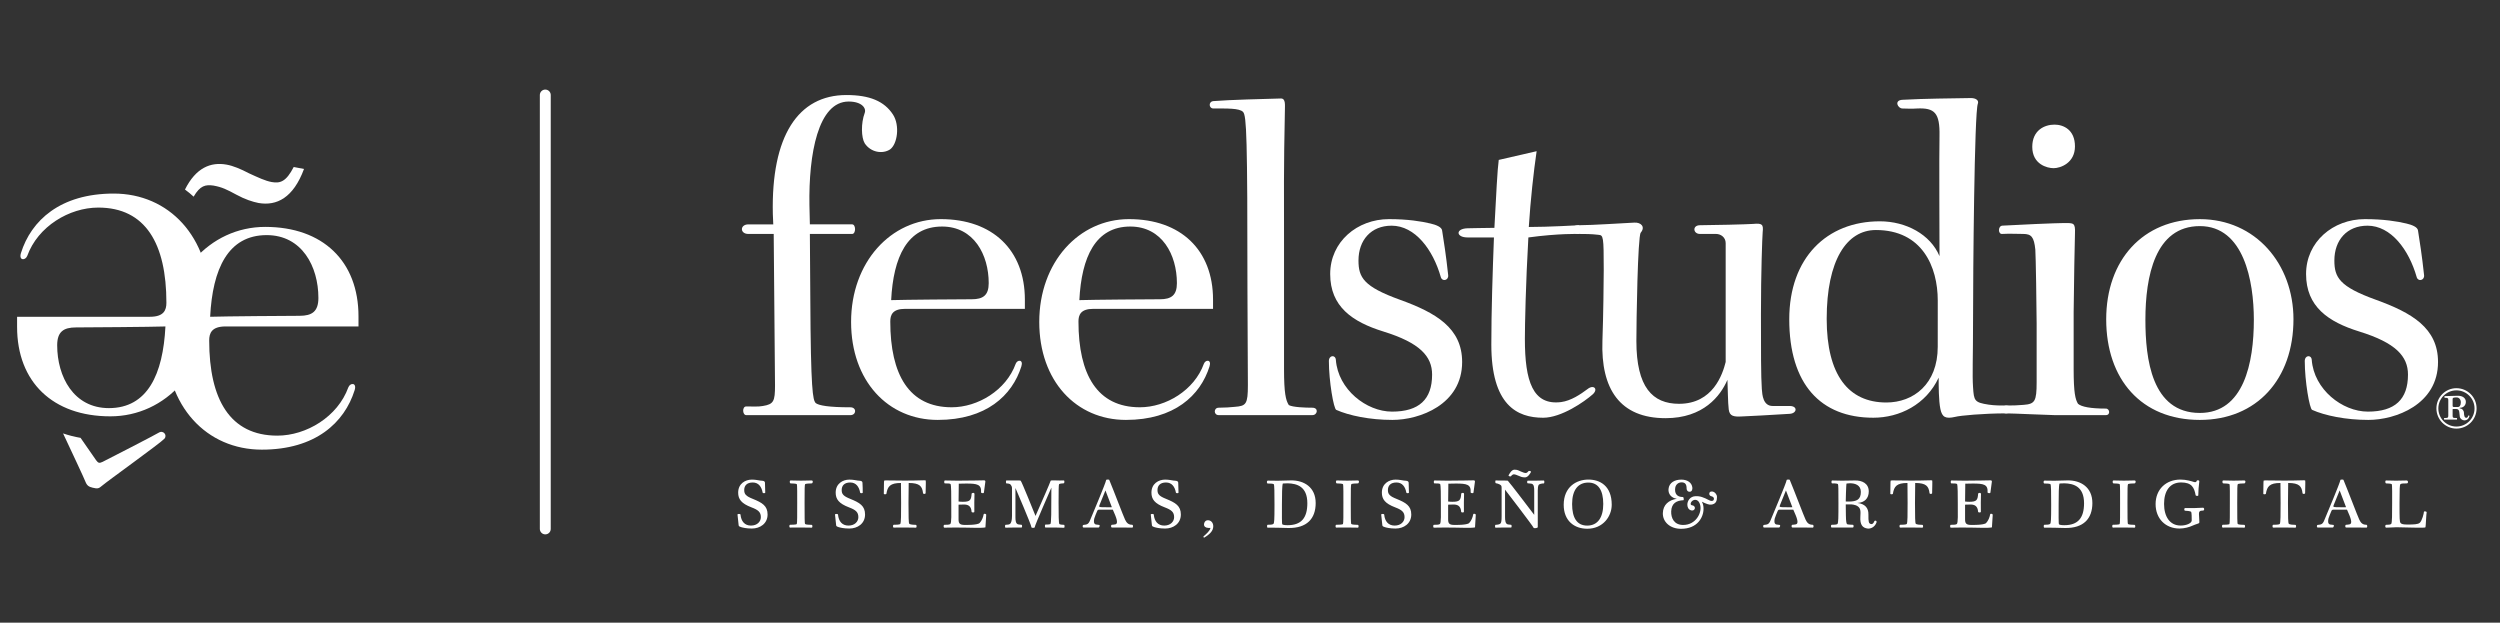 <?xml version="1.0" encoding="utf-8"?>
<!-- Generator: Adobe Illustrator 24.0.0, SVG Export Plug-In . SVG Version: 6.00 Build 0)  -->
<svg version="1.1" id="Capa_1" xmlns="http://www.w3.org/2000/svg" xmlns:xlink="http://www.w3.org/1999/xlink" x="0px" y="0px"
	 viewBox="0 0 1606.03 400" style="enable-background:new 0 0 1606.03 400;" xml:space="preserve">
<rect x="0" y="0" width="1606.03" height="400" fill="#333333" stroke="none"/>
<style type="text/css">
	.st0{fill:#FFFFFF;}
</style>
<g>
	<path class="st0" d="M96.35,203.5c9,0,10.55-4.35,10.55-9c0-37.87-13.35-61.15-43.77-61.15c-18.62,0-38.8,12.11-45.63,31.04
		c-1.24,3.11-5.59,3.11-4.03-1.86c6.52-20.8,25.14-38.18,59.6-38.18c35.39,0,61.77,27.63,61.77,69.85
		c0,42.53-28.25,73.26-63.95,73.26c-36.94,0-59.91-22.04-59.91-57.43v-6.52h85.37V203.5z M69.96,262.18
		c24.83,0,34.77-21.73,36.32-52.46c-9,0.31-50.91,0.62-57.43,0.62c-8.07,0-12.11,2.79-12.11,11.49
		C36.75,242,47.3,262.18,69.96,262.18z"/>
	<path class="st0" d="M144.94,209.71c-9,0-10.55,4.34-10.55,9c0,37.87,13.35,61.15,43.77,61.15c18.63,0,38.8-12.11,45.63-31.05
		c1.24-3.1,5.59-3.1,4.03,1.87c-6.52,20.8-25.14,38.18-59.6,38.18c-35.39,0-61.77-27.63-61.77-69.84
		c0-42.53,28.25-73.26,63.94-73.26c36.94,0,59.91,22.04,59.91,57.43v6.52H144.94z M171.32,151.04c-24.83,0-34.77,21.73-36.32,52.46
		c9.01-0.31,50.91-0.62,57.43-0.62c8.07,0,12.11-2.79,12.11-11.48C204.54,171.22,193.98,151.04,171.32,151.04z"/>
	<g>
		<path class="st0" d="M116.27,127.6l0.22,0.04c-0.06-0.05-0.12-0.09-0.18-0.14C116.3,127.54,116.29,127.57,116.27,127.6z"/>
		<path class="st0" d="M188.68,107.28c-4.83,9.4-8.64,10.67-14.23,9.65c-4.07-0.76-8.38-2.8-14.48-5.59
			c-5.34-2.79-10.16-4.83-14.48-5.59c-10.14-1.81-19.67,2.01-26.66,16.01c1.93,1.41,3.79,2.94,5.56,4.58
			c4.22-7.23,7.63-7.82,12.72-7.13c5.58,1.01,8.64,2.55,14.73,5.85c5.59,3.05,10.42,4.58,14.23,5.34
			c11.69,2.03,22.36-3.3,29.22-21.85L188.68,107.28z"/>
	</g>
	<g>
		<path class="st0" d="M102.1,277.89c-1.26,0.89-34.02,17.78-36.17,18.8c-2.14,1.01-2.79,0.85-4.2-1.05
			c-0.63-0.85-5.12-7.32-9.97-14.36c-3.94-0.67-7.68-1.64-11.24-2.85c5.83,12.43,13.42,28.57,14.34,30.96
			c1.05,2.67,2.26,3.32,4.69,3.92c3.23,0.81,4,0.48,5.99-1.25c2.87-2.55,37.86-27.66,40.05-30.21
			C107.68,279.62,104.93,276.19,102.1,277.89z"/>
	</g>
</g>
<g>
	<g>
		<path class="st0" d="M571.75,96.01c-4.76,3.08-12.31,1.96-16.23-3.92c-2.24-3.64-2.52-12.87,0-19.59
			c1.12-3.08-1.96-7.27-10.35-7.27c-19.59,0-25.74,33.58-25.18,66.59l0.28,12.31c0,0,20.71,0,27.14,0c2.52,0,2.52,6.16,0,6.16
			c-8.67,0-27.14,0-27.14,0l0.28,40.85c0.28,60.72,1.68,65.47,3.36,67.71c1.96,1.68,8.67,2.8,22.38,2.8c4.2,0,3.92,5.04,0,5.04
			c-19.86,0-37.49,0-40.85,0s-21.54,0-26.02,0c-2.52,0-2.8-5.59,0-5.59c3.36,0,7.83,0.28,10.63-0.28c7-1.12,7.83-3.08,7.83-13.15
			c0-7.28-0.84-97.37-0.84-97.37s-8.95,0-16.23,0c-5.6,0-5.6-6.16,0-6.16c4.48,0,15.95,0,15.95,0l-0.28-6.71
			c-1.12-50.08,16.23-76.38,47.28-76.38c14.83,0,24.34,3.92,29.94,12.59C578.19,80.62,576.51,92.65,571.75,96.01z"/>
		<path class="st0" d="M581.44,198.41c-8.11,0-9.51,3.92-9.51,8.11c0,34.14,12.03,55.12,39.45,55.12
			c16.79,0,34.97-10.91,41.13-27.98c1.12-2.8,5.04-2.8,3.64,1.68c-5.87,18.75-22.66,34.42-53.72,34.42
			c-31.89,0-55.68-24.9-55.68-62.96c0-38.33,25.46-66.03,57.64-66.03c33.29,0,54,19.86,54,51.76v5.88L581.44,198.41L581.44,198.41z
			 M605.22,145.53c-22.38,0-31.34,19.58-32.73,47.28c8.11-0.28,45.88-0.56,51.76-0.56c7.27,0,10.91-2.52,10.91-10.35
			C635.16,163.72,625.65,145.53,605.22,145.53z"/>
		<path class="st0" d="M702.33,198.41c-8.11,0-9.51,3.92-9.51,8.11c0,34.14,12.03,55.12,39.45,55.12
			c16.79,0,34.98-10.91,41.13-27.98c1.12-2.8,5.03-2.8,3.63,1.68c-5.87,18.75-22.66,34.42-53.72,34.42
			c-31.89,0-55.68-24.9-55.68-62.96c0-38.33,25.46-66.03,57.64-66.03c33.29,0,54,19.86,54,51.76v5.88L702.33,198.41L702.33,198.41z
			 M726.12,145.53c-22.38,0-31.33,19.58-32.73,47.28c8.11-0.28,45.88-0.56,51.76-0.56c7.27,0,10.91-2.52,10.91-10.35
			C756.05,163.72,746.54,145.53,726.12,145.53z"/>
		<path class="st0" d="M813.13,266.68c-3.36,0-25.74,0-30.22,0c-3.36,0-3.36-4.76,0-4.76c3.92,0,7.56-0.28,10.35-0.56
			c7.27-0.56,8.4-1.68,8.4-13.99c0-12.03-0.28-45.33-0.28-61.28c0-98.48-0.56-111.64-2.8-114.15c-2.24-2.52-10.63-2.24-19.03-2.24
			c-3.08,0-3.36-4.48,0-4.75c10.07-0.84,33.02-1.4,43.37-1.68c3.08,0,2.52,4.2,2.52,7.28c-0.84,38.89-0.56,54-0.56,88.41
			c0,30.5,0,65.19,0,78.06c0,15.67,1.12,20.14,3.08,23.22c2.52,1.4,10.63,1.68,15.11,1.68c4.2,0,3.36,4.76,0,4.76
			C832.15,266.68,816.48,266.68,813.13,266.68z"/>
		<path class="st0" d="M894.54,269.76c-14.55,0-27.98-2.8-36.09-6.44c-1.68-0.56-4.76-18.47-4.76-31.34c0-3.92,4.2-4.2,4.48-0.84
			c1.4,19.02,19.58,33.29,36.09,33.29c17.35,0,25.74-7.84,25.74-23.78c0-11.75-7.83-20.43-31.33-27.7
			c-19.87-6.16-34.14-15.95-34.14-36.93c0-20.71,17.35-35.25,37.77-35.25c12.04,0,20.71,1.4,26.58,2.8
			c3.64,0.84,7.27,2.24,7.55,4.48c1.12,7.27,2.52,15.67,3.91,28.82c0.28,3.36-3.91,4.2-4.75,1.12
			c-5.03-17.63-16.51-33.01-31.62-33.01c-13.15,0-21.26,9.23-21.26,22.38c0,10.91,3.35,16.79,26.58,25.18
			c23.22,8.39,40.01,18.19,40.01,40.01C939.31,259.97,911.89,269.76,894.54,269.76z"/>
		<path class="st0" d="M991.34,268.36c-16.79,0-33.29-8.11-33.29-47c0-21.55,0.83-46.45,1.68-68.83c-7.28,0-13.43,0-17.06,0
			c-7.28,0-7.84-5.6,0-5.88c3.63,0,9.79-0.28,17.35-0.28c1.11-20.98,1.96-37.77,2.79-43.64l24.34-5.6
			c-1.95,13.43-3.91,31.06-5.03,48.69c12.59,0,32.21-1.12,32.21-1.12v5.6c0,0-13.07-0.42-32.49,2.24
			c-1.68,29.38-2.24,56.24-2.24,65.19c0,27.14,5.04,42.81,23.23,40.57c6.44-0.84,12.59-5.04,17.06-8.39c3.92-3.08,7,0,3.36,3.36
			C1017.92,258.01,1003.09,268.36,991.34,268.36z"/>
		<path class="st0" d="M1119.23,267.52c-5.32,0.28-8.11,0-8.67-4.48s-0.56-13.15-0.84-19.02c-4.48,10.35-15.39,24.62-39.73,24.62
			c-29.38,0-41.69-18.75-40.57-49.8c0.56-15.39,0.84-39.45,0.84-45.33c0-21.82-0.28-22.38-3.36-22.66
			c-4.48-0.56-8.96-0.56-12.59-0.56c-5.04,0-6.16-5.6,0-5.6c8.39,0,29.37-1.4,35.53-1.68c4.48-0.28,7.28,2.8,4.19,6.44
			c-1.95,2.24-2.8,57.36-2.8,69.67c0,29.66,10.36,40.29,27.42,40.29c21.82,0,27.98-19.03,29.94-26.86v-76.39
			c0-3.64-3.08-5.87-6.16-5.87c-4.75,0-6.44,0-10.36,0c-4.48,0-5.03-5.6,0-5.6c7,0,30.5-0.56,34.14-0.84
			c5.87-0.56,6.71,0.28,6.15,5.32c-0.28,3.36-1.11,26.02-1.11,52.88c0,22.67,0,40.29,0.56,47.85c0.28,3.92,0.83,10.91,6.99,10.91
			c3.64,0,7,0,10.91,0c5.32,0,4.76,4.76,0,5.04C1137.14,266.68,1124.83,267.24,1119.23,267.52z"/>
		<path class="st0" d="M1256.04,267.8c-6.16,1.4-8.4,0.28-9.51-5.04c-1.12-5.31-1.12-15.39-1.12-20.15
			c-8.11,17.35-25.18,25.74-41.97,25.74c-33.85,0-54-21.54-54-63.23c0-39.45,24.06-62.95,58.19-62.95
			c16.79,0,32.46,8.39,38.33,22.38c0-12.59-0.28-64.35,0-77.22c0.28-14.83-3.07-18.18-14.55-17.63c-3.07,0.28-7.55,0-9.23,0
			c-3.08,0-5.6-5.32,0-5.59c15.39-0.84,30.21-0.84,43.93-1.12c3.08,0,5.32,1.4,4.48,3.64c-2.24,5.32-3.08,109.12-3.08,139.05
			c0,24.9-0.56,35.26,0,43.09c0.56,8.67,0.84,9.79,10.08,11.19c3.91,0.56,7.55,0.56,11.19,0.56c4.48,0,3.91,5.04,0,5.04
			C1274.22,265.56,1259.11,266.96,1256.04,267.8z M1244.84,193.1c0-21.82-10.07-45.33-39.73-45.33c-18.75,0-31.62,19.3-31.62,57.08
			c0,36.09,13.99,53.72,38.33,53.72c17.35,0,33.01-11.75,33.01-35.81C1244.84,217.16,1244.84,197.02,1244.84,193.1z"/>
		<path class="st0" d="M1319.82,266.68c-3.36,0-26.57-1.12-31.04-1.12c-3.64,0-3.64-5.04,0-5.04c3.91,0,8.38-0.15,11.18-0.43
			c7.28-0.56,8.4-2.24,8.4-14.55c0-7,0-26.71,0-37.9c0-8.12-0.56-44.49-0.84-47.29c-0.84-8.11-2.52-10.07-7.83-10.07
			c-3.92,0-8.67-0.28-13.43,0c-2.8,0.28-2.8-5.04,0-5.32c8.95-0.56,35.25-1.68,39.73-1.68c6.15,0,7.28-0.28,7,6.72
			c-0.28,10.07-0.56,26.86-0.85,50.64c0,10.63,0,22.94,0,36.38c0,15.67,1.12,19.58,2.8,22.38c2.24,1.96,8.11,3.08,17.91,3.08
			c2.52,0,3.07,4.2,0,4.2C1341.93,266.68,1323.17,266.68,1319.82,266.68z M1319.26,108.04c-4.2,0-13.71-2.52-13.71-13.71
			c0-10.63,7.83-14.27,14.27-14.27c5.87,0,13.16,3.36,13.16,13.99C1332.97,104.68,1323.74,108.04,1319.26,108.04z"/>
		<path class="st0" d="M1413.2,269.76c-37.49,0-60.15-26.02-60.15-64.63c0-38.05,23.5-64.35,60.15-64.35
			c35.81,0,60.15,28.82,60.15,64.35C1473.35,243.46,1449.85,269.76,1413.2,269.76z M1413.2,145.25c-28.82,0-34.97,32.45-34.97,60.15
			c0,24.91,3.91,59.88,34.97,59.88c28.26,0,34.7-32.18,34.7-59.88C1447.89,180.51,1441.46,145.25,1413.2,145.25z"/>
		<path class="st0" d="M1521.47,269.76c-14.55,0-27.98-2.8-36.1-6.44c-1.68-0.56-4.76-18.47-4.76-31.34c0-3.92,4.2-4.2,4.48-0.84
			c1.4,19.02,19.58,33.29,36.09,33.29c17.35,0,25.74-7.84,25.74-23.78c0-11.75-7.83-20.43-31.34-27.7
			c-19.86-6.16-34.13-15.95-34.13-36.93c0-20.71,17.35-35.25,37.77-35.25c12.03,0,20.7,1.4,26.58,2.8c3.63,0.84,7.27,2.24,7.55,4.48
			c1.12,7.27,2.52,15.67,3.92,28.82c0.28,3.36-3.92,4.2-4.76,1.12c-5.04-17.63-16.51-33.01-31.62-33.01
			c-13.15,0-21.26,9.23-21.26,22.38c0,10.91,3.36,16.79,26.58,25.18c23.22,8.39,40.01,18.19,40.01,40.01
			C1566.23,259.97,1538.81,269.76,1521.47,269.76z"/>
		<path class="st0" d="M1578.01,275.34c-7.04,0-12.83-5.8-12.83-12.98c0-7.19,5.79-12.98,12.83-12.98c7.19,0,12.98,5.79,12.98,12.98
			S1585.19,275.34,1578.01,275.34z M1578.01,250.77c-6.38,0-11.59,5.21-11.59,11.59c0,6.46,5.2,11.66,11.59,11.66
			c6.46,0,11.66-5.2,11.66-11.66C1589.67,255.98,1584.46,250.77,1578.01,250.77z M1583.14,270.06c-1.25,0-2.71-1.02-2.93-2.35
			c-0.07-0.81-0.22-2.05-0.36-3.15c-0.15-1.32-0.96-1.83-1.91-1.83c-0.36,0-1.69,0-1.91,0c-0.29,0-0.44,0.07-0.44,0.22
			c0,2.49,0,3.81,0,4.03c0,1.46,0.22,1.54,2.57,1.54c0.29,0,0.29,0.07,0.29,0.59c0,0.44,0,0.44-0.29,0.44c-0.59,0-2.57,0-3.52,0
			c-1.17,0-3.96,0-4.11,0c-0.51,0-0.51,0-0.51-0.51s0.08-0.51,0.51-0.51c1.91,0,2.28-0.15,2.28-1.54c0-0.51,0-2.86,0-5.28
			s0-4.03,0-4.54c0-1.32-0.22-1.61-1.98-1.61c-0.51,0-0.51,0-0.51-0.51c0-0.59,0-0.59,0.51-0.59c1.32,0,7.55-0.22,8.21-0.22
			c3.3,0,5.06,1.76,5.06,3.96c0,2.13-1.61,3.81-3.82,3.74c-0.14,0-0.29,0.44-0.07,0.44c1.76,0,2.64,1.76,2.64,2.57
			c0.07,2.28,0.44,3.45,1.54,3.45c0.58,0,0.95-0.51,1.17-1.17c0.14-0.44,0.36-0.37,0.59-0.29c0.43,0.15,0.22,0.59,0,1.1
			C1585.63,269.33,1584.61,270.06,1583.14,270.06z M1578.23,255.32c-2.2,0-2.64,0.22-2.64,1.17c0,1.17,0,2.78,0,4.1
			c0,0.51,0.15,0.88,0.88,0.88c0.66,0,1.91,0,2.64,0c0.88,0,1.76-0.95,1.76-3.01C1580.87,256.5,1579.55,255.32,1578.23,255.32z"/>
	</g>
	<g>
		<path class="st0" d="M483,339.54c-3.64,0-5.92-0.62-6.8-0.88c-0.53-0.18-1.58-0.44-1.67-1.1c-0.31-2.37-0.57-4.96-0.75-6.98
			c-0.04-0.57,1.89-0.57,1.93,0c0.4,4.34,2.68,7.06,6.71,7.06c4.04,0,6.36-2.59,6.36-5.4c0-3.2-1.62-4.65-6.06-6.32
			c-6.45-2.46-8.51-5.22-8.51-9.43c0-5.84,4.61-8.38,8.78-8.38c2.42,0,4.39,0.48,5.4,0.62c1.01,0.13,2.94-0.05,3.03,1.36
			c0.13,2.41,0.18,4.12,0.18,6.36c0,0.53-1.58,0.53-1.67,0c-0.66-3.68-2.59-6.49-6.36-6.49c-3.9,0-5.48,2.15-5.48,4.83
			c0,2.72,1.14,3.95,5.53,5.7c6.06,2.46,9.48,4.48,9.48,10.05C493.09,336.38,488.26,339.54,483,339.54z"/>
		<path class="st0" d="M511.86,311.02c-0.39-0.31-2.37-0.48-3.95-0.48c-0.66,0-0.88-1.89,0-1.89c2.59,0,4.56,0.13,6.67,0.13
			c2.15,0,4.26-0.13,6.85-0.13c1.1,0,0.79,1.89,0,1.89c-1.31,0-3.99,0.13-4.21,0.52c-0.31,0.44-0.35,2.85-0.35,12.02
			c0,8.95,0,13.17,0.35,13.56c0.31,0.4,3.12,0.53,4.21,0.53c0.62,0,0.66,1.8,0,1.8c-2.59,0-4.83-0.09-6.85-0.09
			c-2.02,0-4.65,0.04-7.02,0.04c-0.66,0-0.62-1.8,0-1.8c1.1,0,4.04-0.08,4.3-0.44c0.31-0.48,0.27-6.54,0.27-13.47
			C512.12,318.53,512.21,311.28,511.86,311.02z"/>
		<path class="st0" d="M545.63,339.54c-3.64,0-5.92-0.62-6.8-0.88c-0.52-0.18-1.58-0.44-1.67-1.1c-0.31-2.37-0.57-4.96-0.74-6.98
			c-0.05-0.57,1.89-0.57,1.93,0c0.39,4.34,2.68,7.06,6.71,7.06c4.04,0,6.36-2.59,6.36-5.4c0-3.2-1.62-4.65-6.06-6.32
			c-6.45-2.46-8.51-5.22-8.51-9.43c0-5.84,4.61-8.38,8.78-8.38c2.41,0,4.39,0.48,5.4,0.62c1.01,0.13,2.94-0.05,3.03,1.36
			c0.13,2.41,0.17,4.12,0.17,6.36c0,0.53-1.58,0.53-1.67,0c-0.66-3.68-2.59-6.49-6.36-6.49c-3.91,0-5.49,2.15-5.49,4.83
			c0,2.72,1.14,3.95,5.53,5.7c6.06,2.46,9.48,4.48,9.48,10.05C555.72,336.38,550.9,339.54,545.63,339.54z"/>
		<path class="st0" d="M578.79,310.27c-6.98,0-8.6,2.24-9.35,6.89c-0.09,0.52-1.71,0.52-1.67,0c0.13-2.63,0-8.07,0.22-8.42
			c0.17-0.27,4.61,0,13.25,0c8.91,0,13.29-0.35,13.43-0.13c0.22,0.4-0.04,5.05-0.04,8.16c0,0.66-1.58,0.79-1.67,0
			c-0.53-4.3-2.02-6.5-9.21-6.5c-0.04,1.84-0.09,7.55-0.13,12.81c0,8.95,0.09,12.86,0.48,13.34c0.53,0.66,3.16,0.75,4.26,0.75
			c0.61,0,0.66,1.8,0,1.8c-2.59,0-5-0.09-7.02-0.09s-4.83,0.04-7.2,0.04c-0.66,0-0.61-1.8,0-1.8c1.1,0,3.82,0,4.21-0.57
			c0.53-0.75,0.53-6.41,0.53-13.34C578.88,318.53,578.83,315.32,578.79,310.27z"/>
		<path class="st0" d="M633.05,338.8c-2.59,0.57-9.65,0.09-19.48,0.09c-2.02,0-5.4,0.09-6.89,0.09c-0.66,0-0.66-1.84,0-1.84
			c1.4,0,3.11,0,3.77-0.48c0.92-0.66,0.66-6.49,0.66-13.43c0-4.7,0-11.89-0.48-12.29c-0.53-0.44-2.19-0.39-3.6-0.39
			c-0.62,0-0.62-1.89,0-1.89c1.53,0,6.14,0.13,8.29,0.13c7.28,0,16.06-0.22,16.85-0.22c0.74,0,0.88,0.44,0.83,0.92
			c-0.22,1.98-0.62,4.61-0.92,6.89c-0.09,0.83-1.89,0.3-1.84,0c0.4-5.22-2.5-5.75-9.48-5.75c-1.49,0-3.51,0.05-4.83,0.09
			l-0.13,11.45c0.83,0.13,1.93,0.18,2.76,0.18c4.65,0,5.35-1.05,5.62-5.18c0.05-0.57,1.89-0.97,1.84,0.22
			c-0.09,2.19-0.18,8.38-0.09,11.32c0.04,0.79-1.71,0.53-1.76,0.13c-0.26-3.95-2.41-4.74-4.96-4.74c-1.27,0-3.42,0.09-3.42,0.09
			v9.48c0,2.72,0.88,3.55,4.13,3.55c0,0,8.12,0.18,9.43-1.27c1.36-1.45,2.24-3.64,2.54-5.44c0.13-0.88,1.71-0.44,1.67,0.22
			C633.36,333.36,633.05,338.8,633.05,338.8z"/>
		<path class="st0" d="M677.83,338.88c-2.24,0-5,0-6.19,0c-0.53,0-0.48-1.89,0-1.89c0.66,0,2.77,0,3.16-0.39
			c0.57-0.57,0.62-7.55,0.62-23.34c0,0-10.71,24.31-10.71,25.45c0,0.53-2.11,0.53-2.11,0c0-1.45-10.27-25.23-10.27-25.23v18.78
			c0,2.2,0.18,4.39,1.98,4.65c0.92,0.13,1.4,0.18,1.93,0.22c0.52,0.05,0.48,1.76,0,1.76c-1.58,0-3.2,0-4.52,0s-4.04,0.09-5.71,0.09
			c-0.53,0-0.48-1.84,0-1.84c1.01,0,2.5-0.13,2.98-0.7c0.53-0.61,1.14-1.84,1.14-5.09c0-1.19,0-15.49,0-16.76
			c0-1.76,0.04-1.93-0.92-3.29c-0.39-0.52-1.53-0.74-2.63-0.74c-0.44,0-0.48-1.98,0-1.93c1.62,0.18,8.56-0.22,9.13,0.18
			c0.62,0.44,9.08,21.54,9.52,22.64c4.74-10.8,9.13-20.75,9.74-22.64c0.13-0.48,5.53,0.04,8.42-0.18c0.61-0.04,0.44,1.84,0,1.84
			c-0.97,0-2.81,0.26-3.03,0.57c-0.27,0.35-0.31,4.52-0.31,11.85c0,7.33,0.04,13.43,0.53,13.78c0.48,0.35,2.1,0.48,2.94,0.48
			c0.48,0,0.52,1.89,0,1.89C681.87,339.02,680.03,338.88,677.83,338.88z"/>
		<path class="st0" d="M721.03,338.88c-2.06,0-5.22,0-6.71,0c-0.79,0-0.75-1.76,0-1.76c0.57,0,1.45-0.13,2.11-0.26
			c1.09-0.22,1.88-1.19,0.04-5.75c-0.53-1.27-1.14-2.68-1.58-3.69c0,0-7.9,0-8.78,0c-0.7,0-1.01,0.18-1.36,1.1
			c-0.48,1.27-1.49,3.42-1.76,4.52c-0.31,1.27-0.61,3.55,1.05,3.91c0.48,0.09,1.45,0.22,2.1,0.26c0.62,0.04,0.22,1.67-0.44,1.67
			c-1.97,0-4.08,0-5.97,0c-1.49,0-2.72,0-3.69,0c-0.7,0-0.74-1.58,0-1.67c2.24-0.22,3.2-0.39,4.21-2.94
			c1.84-4.52,10-23.69,10.4-26.02c0.39-0.22,1.71-0.26,1.93,0c2.89,6.89,9.17,23.56,10.14,25.49c0.79,1.54,1.67,3.38,4.56,3.38
			c0.79,0,0.83,1.84,0,1.84C725.99,338.97,723.05,338.88,721.03,338.88z M710.15,315.06c-1.01,2.59-3.34,8.25-3.77,9.3
			c-0.52,1.27-0.35,1.36,1.45,1.45c1.49,0.09,5.7,0.04,6.45,0.04L710.15,315.06z"/>
		<path class="st0" d="M748.49,339.54c-3.64,0-5.92-0.62-6.8-0.88c-0.53-0.18-1.58-0.44-1.67-1.1c-0.31-2.37-0.57-4.96-0.75-6.98
			c-0.04-0.57,1.89-0.57,1.93,0c0.4,4.34,2.68,7.06,6.71,7.06s6.36-2.59,6.36-5.4c0-3.2-1.62-4.65-6.06-6.32
			c-6.45-2.46-8.51-5.22-8.51-9.43c0-5.84,4.61-8.38,8.78-8.38c2.41,0,4.39,0.48,5.4,0.62c1.01,0.13,2.94-0.05,3.03,1.36
			c0.13,2.41,0.18,4.12,0.18,6.36c0,0.53-1.58,0.53-1.67,0c-0.66-3.68-2.59-6.49-6.36-6.49c-3.9,0-5.48,2.15-5.48,4.83
			c0,2.72,1.14,3.95,5.53,5.7c6.06,2.46,9.48,4.48,9.48,10.05C758.58,336.38,753.75,339.54,748.49,339.54z"/>
		<path class="st0" d="M773.61,345.38c-0.31,0.17-0.66-0.62-0.44-0.83c1.84-1.58,4.21-3.68,4.43-5.4c-0.48,0.09-2.02,0-2.59-0.22
			c-1.32-0.44-1.93-1.58-1.27-3.2c0.57-1.36,1.93-1.84,3.29-1.36c2.06,0.7,2.98,3.16,1.98,5.79
			C778.13,342.44,775.5,344.24,773.61,345.38z"/>
		<path class="st0" d="M827.57,339.19c-2.46-0.05-4.7-0.18-7.11-0.18s-4.87-0.04-6.14-0.04c-0.48,0-0.48-1.84,0-1.84
			c1.58,0,3.33-0.08,3.77-0.61c0.48-0.62,0.66-1.98,0.66-12.2c0-7.5-0.04-13.03-0.48-13.29c-0.75-0.44-2.81-0.4-3.77-0.4
			c-0.88,0-0.88-1.88,0-1.88c0.97,0,4.61,0.08,6.36,0.08c1.8,0,6.36-0.17,8.51-0.22c8.25-0.09,15.84,4.3,15.84,14.57
			C845.21,333.18,839.55,339.41,827.57,339.19z M827.39,310.49c-0.79-0.04-2.77,0.13-3.29,0.13c-0.48,1.23-0.57,7.11-0.57,13.47
			c0,6.41-0.09,12.38,0.22,12.73c0.39,0.3,1.27,0.57,3.42,0.57c8.69,0,12.68-4.52,12.68-14.13
			C839.85,312.38,832.97,310.67,827.39,310.49z"/>
		<path class="st0" d="M862.74,311.02c-0.39-0.31-2.37-0.48-3.95-0.48c-0.66,0-0.88-1.89,0-1.89c2.59,0,4.56,0.13,6.67,0.13
			c2.15,0,4.26-0.13,6.85-0.13c1.09,0,0.79,1.89,0,1.89c-1.32,0-3.99,0.13-4.21,0.52c-0.31,0.44-0.35,2.85-0.35,12.02
			c0,8.95,0,13.17,0.35,13.56c0.31,0.4,3.12,0.53,4.21,0.53c0.61,0,0.66,1.8,0,1.8c-2.59,0-4.83-0.09-6.85-0.09
			c-2.02,0-4.65,0.04-7.02,0.04c-0.66,0-0.62-1.8,0-1.8c1.1,0,4.04-0.08,4.3-0.44c0.31-0.48,0.27-6.54,0.27-13.47
			C863,318.53,863.09,311.28,862.74,311.02z"/>
		<path class="st0" d="M896.51,339.54c-3.64,0-5.92-0.62-6.8-0.88c-0.52-0.18-1.58-0.44-1.66-1.1c-0.31-2.37-0.57-4.96-0.75-6.98
			c-0.04-0.57,1.89-0.57,1.93,0c0.4,4.34,2.68,7.06,6.71,7.06c4.04,0,6.36-2.59,6.36-5.4c0-3.2-1.62-4.65-6.06-6.32
			c-6.45-2.46-8.51-5.22-8.51-9.43c0-5.84,4.61-8.38,8.78-8.38c2.42,0,4.39,0.48,5.4,0.62c1.01,0.13,2.94-0.05,3.03,1.36
			c0.13,2.41,0.18,4.12,0.18,6.36c0,0.53-1.58,0.53-1.67,0c-0.66-3.68-2.59-6.49-6.36-6.49c-3.9,0-5.48,2.15-5.48,4.83
			c0,2.72,1.14,3.95,5.53,5.7c6.06,2.46,9.48,4.48,9.48,10.05C906.6,336.38,901.78,339.54,896.51,339.54z"/>
		<path class="st0" d="M947.57,338.8c-2.59,0.57-9.65,0.09-19.48,0.09c-2.02,0-5.4,0.09-6.89,0.09c-0.66,0-0.66-1.84,0-1.84
			c1.4,0,3.12,0,3.77-0.48c0.92-0.66,0.66-6.49,0.66-13.43c0-4.7,0-11.89-0.49-12.29c-0.53-0.44-2.19-0.39-3.6-0.39
			c-0.61,0-0.61-1.89,0-1.89c1.54,0,6.15,0.13,8.29,0.13c7.29,0,16.06-0.22,16.85-0.22c0.75,0,0.88,0.44,0.83,0.92
			c-0.22,1.98-0.62,4.61-0.92,6.89c-0.09,0.83-1.88,0.3-1.84,0c0.4-5.22-2.5-5.75-9.48-5.75c-1.49,0-3.51,0.05-4.83,0.09
			l-0.13,11.45c0.83,0.13,1.93,0.18,2.76,0.18c4.65,0,5.35-1.05,5.62-5.18c0.04-0.57,1.88-0.97,1.84,0.22
			c-0.09,2.19-0.18,8.38-0.09,11.32c0.04,0.79-1.71,0.53-1.76,0.13c-0.26-3.95-2.42-4.74-4.96-4.74c-1.27,0-3.42,0.09-3.42,0.09
			v9.48c0,2.72,0.87,3.55,4.12,3.55c0,0,8.12,0.18,9.43-1.27c1.36-1.45,2.24-3.64,2.54-5.44c0.13-0.88,1.71-0.44,1.67,0.22
			C947.88,333.36,947.57,338.8,947.57,338.8z"/>
		<path class="st0" d="M988.45,311.5c-0.44,0.7-0.57,2.41-0.57,3.55c0,1.18,0,17.46,0,23.56c0,0.74-2.68,0.92-2.72,0.39
			c-0.09-0.74-18.3-24.44-18.3-24.44V332c0,2.19,0.13,4.65,1.93,4.91c0.92,0.13,1.4,0.18,1.93,0.22c0.53,0.05,0.48,1.76,0,1.76
			c-1.58,0-3.6,0-4.92,0c-1.31,0-3.33,0.09-5,0.09c-0.53,0-0.48-1.84,0-1.84c1.01,0,2.68-0.26,3.12-0.83c0.57-0.7,0.74-1.76,0.74-5
			c0-1.18,0-16.41,0-17.68c0-1.58-0.17-1.8-1.31-2.46c-0.62-0.35-1.54-0.61-2.41-0.75c-0.44-0.09-0.48-1.84,0-1.8
			c1.62,0.18,7.24,0,7.68,0.18c0.48,0.18,16.98,21.94,16.98,21.94v-15.57c0-2.2-0.13-4.21-1.93-4.48c-0.92-0.13-1.71-0.18-2.24-0.22
			c-0.52-0.04-0.48-1.67,0-1.67c1.58,0,3.07,0,4.39,0c1.31,0,4.25-0.09,5.92-0.13c0.53,0,0.48,1.89,0,1.89
			C990.73,310.54,988.85,310.89,988.45,311.5z M979.68,306.68c-1.98,0-2.94-0.52-4.08-1.01c-1.1-0.48-2.28-0.96-3.16-0.96
			c-0.66,0-1.54,0.83-1.71,1.18c-0.17,0.4-1.93,0.09-1.58-0.57c0.35-0.66,1.8-3.6,3.77-3.6c1.98,0,2.85,0.62,4.12,1.19
			c1.19,0.52,2.33,0.96,3.16,0.96c0.65,0,1.53-0.83,1.71-1.18c0.18-0.4,1.93-0.09,1.58,0.57
			C983.15,303.91,981.65,306.68,979.68,306.68z"/>
		<path class="st0" d="M1019.68,339.67c-8.43,0-15.14-5.18-15.14-15.36c0-11.54,8.17-16.23,15.89-16.23
			c7.37,0,14.96,3.99,14.96,16.19C1035.39,331.65,1029.86,339.67,1019.68,339.67z M1020.34,310.01c-6.45,0-10.4,4.65-10.4,13.78
			c0,8.78,3.03,13.86,9.7,13.86c6.67,0,10.31-5.09,10.31-13.91C1029.94,314.88,1026.74,310.01,1020.34,310.01z"/>
		<path class="st0" d="M1099.29,324.18c-1.36,0.18-3.29-0.53-6.01-1.89c0.7,1.14,1.1,2.72,1.1,4.48c0,5.62-3.95,12.94-14.44,12.94
			c-7.24,0-11.84-4.56-11.71-10.05c0.13-5.4,3.77-8.42,9.04-9.26c-3.42-0.35-5.7-2.99-5.4-6.23c0.4-4.3,4.21-6.06,8.21-6.06
			c3.95,0,6.76,1.93,7.11,5.13c0.09,0.88-0.09,2.5-1.58,2.68c-1.19,0.13-2.11-0.75-2.11-2.06c0.04-2.89-1.1-3.99-3.24-3.99
			c-2.11,0-3.77,1.45-4.08,3.55c-0.49,3.42,0.92,5.92,5,5.88c0.4,0,0.74,2.02,0.22,2.06c-4.21,0.18-7.59,1.8-7.81,7.15
			c-0.13,4.26,1.8,8.73,7.72,8.73c8.03,0,11.98-7.59,11.01-12.38c-0.52-2.63-1.97-3.99-3.73-3.73c-2.28,0.35-3.38,3.33-1.58,3.47
			c1.27,0.09,1.98,1.14,1.8,1.98c-0.22,0.96-1.1,1.62-2.33,1.31c-2.02-0.52-2.54-2.41-2.5-3.86c0.05-2.24,1.71-5.09,5.13-5.27
			c3.03-0.17,5.35,0.75,8.87,2.59c1.18,0.62,2.5,0.7,2.9-0.22c0.52-1.23-0.27-2.06-1.32-2.28c-1.27-0.26-1.67-1.19-1.45-2.06
			c0.35-1.32,2.02-1.19,2.85-0.75c0.88,0.44,2.06,1.67,2.06,3.25C1103.02,321.77,1102.36,323.83,1099.29,324.18z"/>
		<path class="st0" d="M1158.19,338.88c-2.06,0-5.23,0-6.71,0c-0.79,0-0.74-1.76,0-1.76c0.57,0,1.45-0.13,2.1-0.26
			c1.1-0.22,1.89-1.19,0.04-5.75c-0.52-1.27-1.14-2.68-1.58-3.69c0,0-7.9,0-8.78,0c-0.7,0-1.01,0.18-1.36,1.1
			c-0.48,1.27-1.49,3.42-1.76,4.52c-0.31,1.27-0.61,3.55,1.05,3.91c0.48,0.09,1.45,0.22,2.11,0.26c0.61,0.04,0.21,1.67-0.44,1.67
			c-1.98,0-4.09,0-5.97,0c-1.49,0-2.72,0-3.68,0c-0.71,0-0.75-1.58,0-1.67c2.24-0.22,3.2-0.39,4.21-2.94
			c1.85-4.52,10.01-23.69,10.4-26.02c0.39-0.22,1.71-0.26,1.93,0c2.9,6.89,9.17,23.56,10.14,25.49c0.79,1.54,1.67,3.38,4.57,3.38
			c0.79,0,0.83,1.84,0,1.84C1163.15,338.97,1160.21,338.88,1158.19,338.88z M1147.31,315.06c-1.01,2.59-3.34,8.25-3.77,9.3
			c-0.53,1.27-0.35,1.36,1.45,1.45c1.49,0.09,5.7,0.04,6.45,0.04L1147.31,315.06z"/>
		<path class="st0" d="M1199.68,339.54c-2.98-0.44-4.92-2.2-4.56-7.68c0.22-3.64,0.18-5.26-1.71-6.62c-1.58-1.1-3.99-1.23-4.52-1.23
			c-0.88,0-2.5,0-3.16,0l0.09,7.11c0.05,4.13,0.4,5.44,0.83,5.66c0.44,0.22,3.2,0.35,3.6,0.35c0.74,0,0.7,1.76,0,1.76
			c-2.9,0-4.74,0-7.68,0c-2.02,0-4.52,0-5.88,0c-0.62,0-0.62-1.76,0-1.76c0.96,0,3.25-0.04,3.68-0.48
			c0.66-0.66,0.66-4.48,0.66-13.38c0-8.95,0-11.8-0.35-12.33c-1.05-0.48-2.77-0.39-3.65-0.39c-0.66,0-0.66-1.89,0-1.89
			c1.36,0,3.69,0.13,6.27,0.13c2.55,0,6.85-0.09,8.12-0.13c4.79-0.18,9.09,1.93,9.09,7.02c0,4.48-2.68,7.2-7.33,7.42
			c5,0.57,7.2,3.29,7.11,7.42c-0.09,5.09,0.31,5.62,1.4,6.06c1.14,0.44,2.02-0.61,2.32-1.58c0.31-0.92,1.93-0.61,1.45,0.7
			C1204.46,338.45,1201.88,339.85,1199.68,339.54z M1188.45,310.45c-0.52,0-1.76,0.13-2.2,0.17c-0.3,0.35-0.52,11.54-0.52,11.54
			c0.74,0.05,1.23,0.05,1.76,0.05c5.35,0,7.94-1.27,7.94-6.23C1195.43,311.59,1191.7,310.45,1188.45,310.45z"/>
		<path class="st0" d="M1225.38,310.27c-6.98,0-8.6,2.24-9.35,6.89c-0.09,0.52-1.71,0.52-1.67,0c0.13-2.63,0-8.07,0.22-8.42
			c0.18-0.27,4.61,0,13.25,0c8.91,0,13.3-0.35,13.43-0.13c0.22,0.4-0.04,5.05-0.04,8.16c0,0.66-1.58,0.79-1.67,0
			c-0.53-4.3-2.02-6.5-9.21-6.5c-0.05,1.84-0.09,7.55-0.13,12.81c0,8.95,0.09,12.86,0.48,13.34c0.52,0.66,3.16,0.75,4.26,0.75
			c0.62,0,0.66,1.8,0,1.8c-2.59,0-5-0.09-7.02-0.09s-4.83,0.04-7.2,0.04c-0.66,0-0.62-1.8,0-1.8c1.1,0,3.82,0,4.21-0.57
			c0.52-0.75,0.52-6.41,0.52-13.34C1225.47,318.53,1225.42,315.32,1225.38,310.27z"/>
		<path class="st0" d="M1279.64,338.8c-2.59,0.57-9.65,0.09-19.48,0.09c-2.02,0-5.4,0.09-6.89,0.09c-0.66,0-0.66-1.84,0-1.84
			c1.4,0,3.12,0,3.78-0.48c0.92-0.66,0.66-6.49,0.66-13.43c0-4.7,0-11.89-0.49-12.29c-0.52-0.44-2.19-0.39-3.6-0.39
			c-0.61,0-0.61-1.89,0-1.89c1.54,0,6.15,0.13,8.29,0.13c7.29,0,16.06-0.22,16.85-0.22c0.75,0,0.88,0.44,0.83,0.92
			c-0.22,1.98-0.62,4.61-0.92,6.89c-0.08,0.83-1.88,0.3-1.84,0c0.4-5.22-2.5-5.75-9.48-5.75c-1.49,0-3.51,0.05-4.83,0.09
			l-0.13,11.45c0.83,0.13,1.93,0.18,2.76,0.18c4.65,0,5.35-1.05,5.62-5.18c0.04-0.57,1.88-0.97,1.84,0.22
			c-0.08,2.19-0.18,8.38-0.08,11.32c0.04,0.79-1.71,0.53-1.76,0.13c-0.26-3.95-2.41-4.74-4.96-4.74c-1.27,0-3.42,0.09-3.42,0.09
			v9.48c0,2.72,0.87,3.55,4.12,3.55c0,0,8.12,0.18,9.43-1.27c1.36-1.45,2.24-3.64,2.54-5.44c0.13-0.88,1.71-0.44,1.67,0.22
			C1279.95,333.36,1279.64,338.8,1279.64,338.8z"/>
		<path class="st0" d="M1326.52,339.19c-2.46-0.05-4.7-0.18-7.1-0.18c-2.42,0-4.87-0.04-6.15-0.04c-0.48,0-0.48-1.84,0-1.84
			c1.58,0,3.33-0.08,3.77-0.61c0.48-0.62,0.66-1.98,0.66-12.2c0-7.5-0.04-13.03-0.48-13.29c-0.74-0.44-2.81-0.4-3.77-0.4
			c-0.88,0-0.88-1.88,0-1.88c0.96,0,4.61,0.08,6.37,0.08c1.8,0,6.36-0.17,8.51-0.22c8.25-0.09,15.84,4.3,15.84,14.57
			C1344.16,333.18,1338.5,339.41,1326.52,339.19z M1326.35,310.49c-0.79-0.04-2.77,0.13-3.29,0.13c-0.48,1.23-0.57,7.11-0.57,13.47
			c0,6.41-0.09,12.38,0.22,12.73c0.4,0.3,1.27,0.57,3.43,0.57c8.68,0,12.68-4.52,12.68-14.13
			C1338.81,312.38,1331.92,310.67,1326.35,310.49z"/>
		<path class="st0" d="M1361.7,311.02c-0.4-0.31-2.37-0.48-3.95-0.48c-0.66,0-0.88-1.89,0-1.89c2.59,0,4.57,0.13,6.67,0.13
			c2.15,0,4.26-0.13,6.85-0.13c1.09,0,0.79,1.89,0,1.89c-1.32,0-3.99,0.13-4.21,0.52c-0.31,0.44-0.35,2.85-0.35,12.02
			c0,8.95,0,13.17,0.35,13.56c0.3,0.4,3.12,0.53,4.21,0.53c0.61,0,0.65,1.8,0,1.8c-2.59,0-4.83-0.09-6.85-0.09s-4.65,0.04-7.02,0.04
			c-0.66,0-0.62-1.8,0-1.8c1.1,0,4.04-0.08,4.3-0.44c0.3-0.48,0.26-6.54,0.26-13.47C1361.96,318.53,1362.05,311.28,1361.7,311.02z"
			/>
		<path class="st0" d="M1413.16,328.48c-0.44,0.4-0.53,1.01-0.53,1.67c0,1.93,0.44,5.4,0.18,5.79c-0.3,0.44-2.1,0.74-4.21,1.71
			c-2.06,0.97-5.31,1.89-8.46,1.89c-9,0-15.36-6.36-15.36-15.71c0-9.39,6.59-15.75,16.02-15.75c3.77,0,7.28,1.14,8.38,1.49
			c1.18,0.4,1.76,0.13,1.88-0.39c0.27-1.01,1.93-0.75,1.8,0.13c-0.39,2.63-0.61,5.92-0.66,8.91c0,0.57-1.62,0.44-1.71-0.13
			c-0.88-4.87-2.46-8.16-9.31-8.16c-7.37,0-10.96,5.62-10.96,13.78c0,8.12,3.68,13.91,10.66,13.91c3.9,0,7.11-1.58,7.11-3.25
			c0-1.71,0-5.27-0.44-5.62c-0.48-0.4-2.85-0.66-3.77-0.66c-0.79,0-0.79-1.71,0-1.71c2.41,0,5.57,0,6.23,0
			c0.7,0,3.95-0.22,5.22-0.22c0.96,0,1.05,1.84,0,1.84C1414.43,328,1413.55,328.09,1413.16,328.48z"/>
		<path class="st0" d="M1432.22,311.02c-0.39-0.31-2.37-0.48-3.95-0.48c-0.66,0-0.88-1.89,0-1.89c2.59,0,4.56,0.13,6.67,0.13
			c2.15,0,4.26-0.13,6.84-0.13c1.1,0,0.79,1.89,0,1.89c-1.32,0-3.99,0.13-4.21,0.52c-0.3,0.44-0.35,2.85-0.35,12.02
			c0,8.95,0,13.17,0.35,13.56c0.31,0.4,3.12,0.53,4.21,0.53c0.62,0,0.66,1.8,0,1.8c-2.59,0-4.82-0.09-6.84-0.09
			s-4.65,0.04-7.03,0.04c-0.66,0-0.61-1.8,0-1.8c1.1,0,4.04-0.08,4.3-0.44c0.31-0.48,0.27-6.54,0.27-13.47
			C1432.49,318.53,1432.58,311.28,1432.22,311.02z"/>
		<path class="st0" d="M1464.99,310.27c-6.98,0-8.6,2.24-9.35,6.89c-0.09,0.52-1.71,0.52-1.67,0c0.13-2.63,0-8.07,0.22-8.42
			c0.18-0.27,4.6,0,13.25,0c8.91,0,13.29-0.35,13.43-0.13c0.22,0.4-0.04,5.05-0.04,8.16c0,0.66-1.58,0.79-1.67,0
			c-0.52-4.3-2.02-6.5-9.21-6.5c-0.04,1.84-0.08,7.55-0.13,12.81c0,8.95,0.09,12.86,0.49,13.34c0.53,0.66,3.16,0.75,4.26,0.75
			c0.61,0,0.66,1.8,0,1.8c-2.59,0-5.01-0.09-7.02-0.09s-4.82,0.04-7.2,0.04c-0.66,0-0.61-1.8,0-1.8c1.1,0,3.82,0,4.21-0.57
			c0.52-0.75,0.52-6.41,0.52-13.34C1465.07,318.53,1465.03,315.32,1464.99,310.27z"/>
		<path class="st0" d="M1513.9,338.88c-2.06,0-5.22,0-6.71,0c-0.79,0-0.74-1.76,0-1.76c0.57,0,1.45-0.13,2.11-0.26
			c1.1-0.22,1.88-1.19,0.04-5.75c-0.52-1.27-1.14-2.68-1.58-3.69c0,0-7.9,0-8.78,0c-0.7,0-1.01,0.18-1.36,1.1
			c-0.48,1.27-1.49,3.42-1.76,4.52c-0.31,1.27-0.62,3.55,1.05,3.91c0.48,0.09,1.45,0.22,2.1,0.26c0.62,0.04,0.22,1.67-0.44,1.67
			c-1.98,0-4.08,0-5.97,0c-1.49,0-2.72,0-3.68,0c-0.7,0-0.74-1.58,0-1.67c2.24-0.22,3.2-0.39,4.21-2.94
			c1.84-4.52,10-23.69,10.4-26.02c0.4-0.22,1.71-0.26,1.93,0c2.9,6.89,9.17,23.56,10.14,25.49c0.79,1.54,1.67,3.38,4.56,3.38
			c0.79,0,0.83,1.84,0,1.84C1518.86,338.97,1515.92,338.88,1513.9,338.88z M1503.02,315.06c-1.01,2.59-3.34,8.25-3.78,9.3
			c-0.52,1.27-0.35,1.36,1.45,1.45c1.49,0.09,5.71,0.04,6.45,0.04L1503.02,315.06z"/>
		<path class="st0" d="M1558.15,338.75c-0.35,0.61-12.94-0.04-18.69-0.04c-1.49,0-4.12,0.26-6.5,0.26c-0.88,0-0.88-1.84,0-1.84
			c1.1,0,2.81-0.04,3.21-0.61c0.57-0.79,0.57-6.36,0.57-13.29c0-4.7,0.09-11.94-0.26-12.2c-0.4-0.31-1.98-0.48-3.56-0.48
			c-0.66,0-0.88-1.93,0-1.89c2.5,0.09,4.17,0.13,6.28,0.13c2.15,0,4.26-0.13,6.85-0.13c1.09,0,1.27,1.89,0,1.89
			c-1.32,0-3.51-0.09-4.04,0.57c-0.4,0.48-0.53,2.81-0.53,11.98c0,10.14,0,12.02,0.7,12.9c0.57,0.7,1.89,0.97,4.39,0.97
			c4.17,0,6.75-0.13,7.89-1.1c1.49-1.23,2.72-6.27,2.68-6.98c-0.04-0.7,1.93-0.4,1.76,0.26
			C1558.68,329.89,1558.33,338.49,1558.15,338.75z"/>
	</g>
</g>
<path class="st0" d="M350.3,343.29c-1.93,0-3.5-1.57-3.5-3.5V61.04c0-1.93,1.57-3.5,3.5-3.5s3.5,1.57,3.5,3.5V339.8
	C353.8,341.73,352.24,343.29,350.3,343.29z"/>
</svg>
